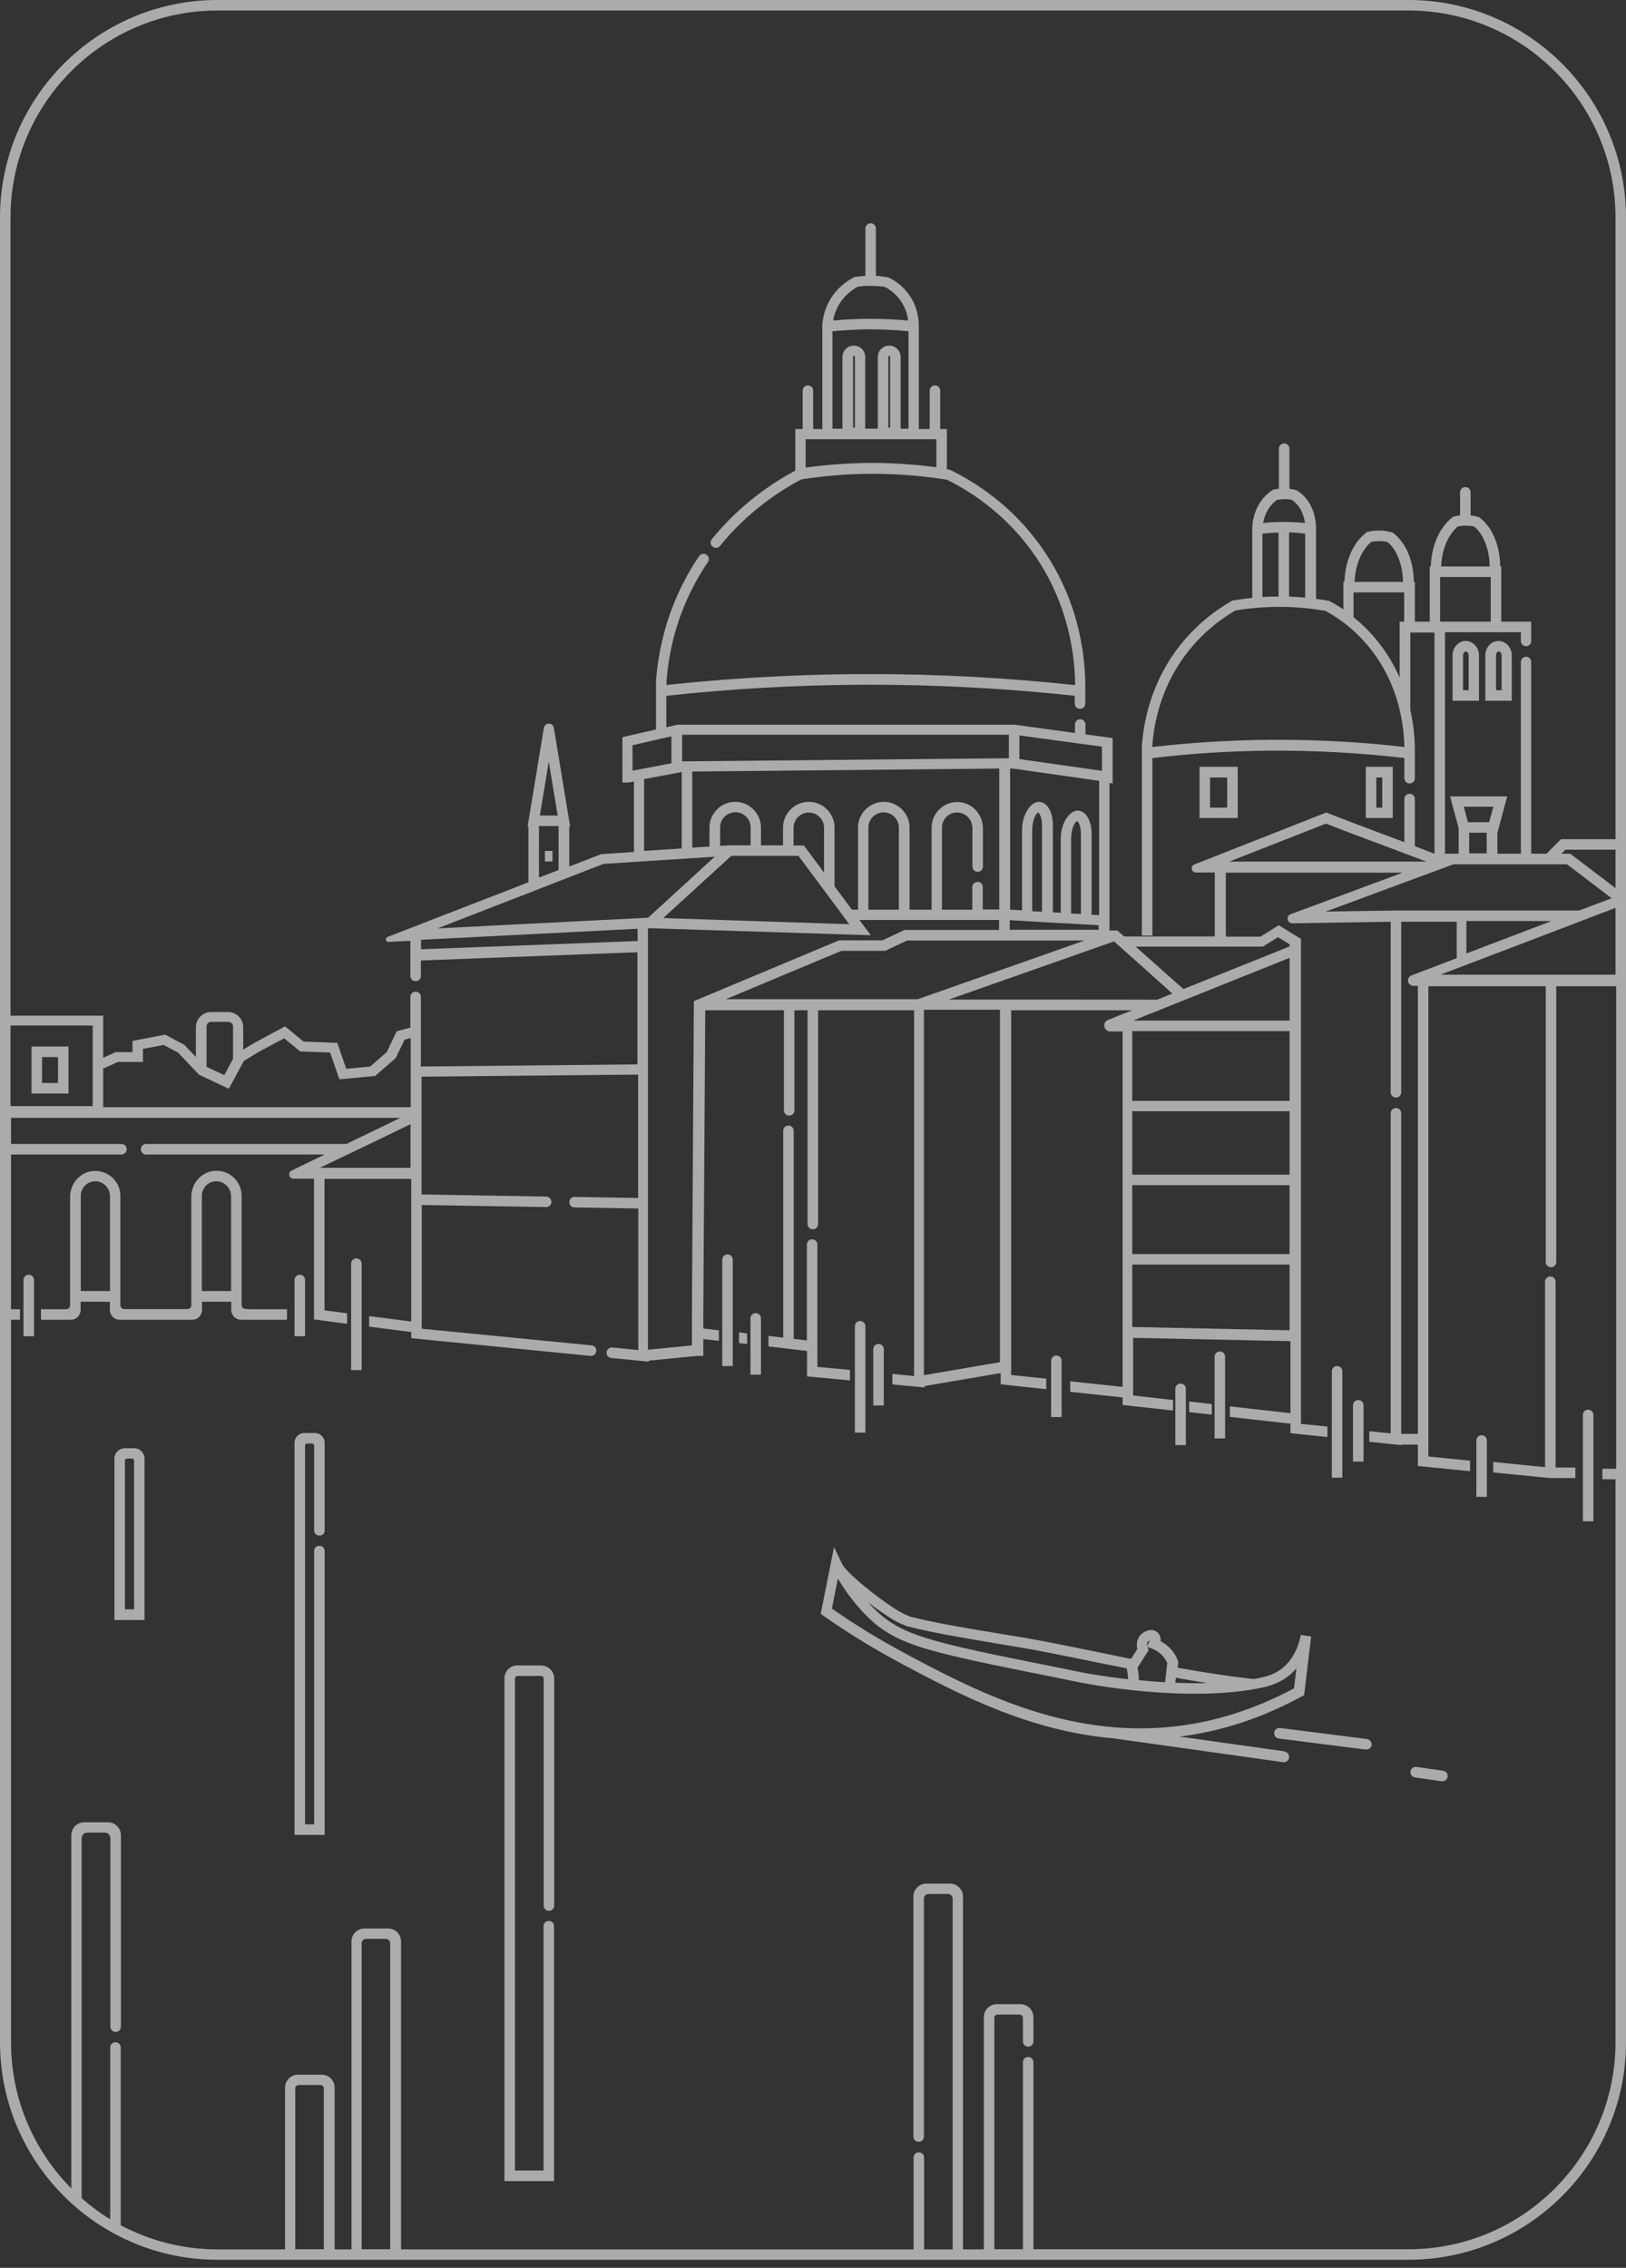 <svg width="175" height="244" viewBox="0 0 175 244" fill="none" xmlns="http://www.w3.org/2000/svg">
<rect x="0" y="0" width="175" height="244" fill="#333333" stroke="none"/>
<path d="M3.394 117.653H7.373V112.6H3.394V117.653ZM4.526 113.731H6.242V116.522H4.526V113.731Z" fill="#FCFCFC" fill-opacity="0.6"/>
<path d="M59.459 91.554H58.648V92.686H59.459V91.554Z" fill="#FCFCFC" fill-opacity="0.6"/>
<path d="M130.42 151.069L127.988 150.787V151.937L130.42 152.201V151.069Z" fill="#FCFCFC" fill-opacity="0.6"/>
<path d="M91.479 148.524V147.392L87.972 147.072V133.909C87.972 133.588 87.726 133.343 87.406 133.343C87.085 133.343 86.84 133.588 86.84 133.909V144.224L85.426 144.054V121.67C85.426 121.35 85.18 121.104 84.86 121.104C84.539 121.104 84.294 121.35 84.294 121.67V143.922L82.71 143.734V144.865L86.859 145.356V148.09L91.498 148.524H91.479Z" fill="#FCFCFC" fill-opacity="0.6"/>
<path d="M79.542 144.507L80.409 144.601V143.47L79.542 143.357V144.507Z" fill="#FCFCFC" fill-opacity="0.6"/>
<path d="M26.778 140.83H26.42C26.193 140.83 26.005 140.641 26.005 140.415V128.667C26.005 127.12 24.723 125.894 23.157 125.97C21.705 126.045 20.593 127.29 20.593 128.761V140.434C20.593 140.66 20.404 140.849 20.178 140.849H13.37C13.144 140.849 12.955 140.66 12.955 140.434V128.685C12.955 127.139 11.673 125.913 10.108 125.989C8.656 126.064 7.543 127.309 7.543 128.78V140.453C7.543 140.679 7.355 140.867 7.128 140.867H4.413V141.999H7.619C8.203 141.999 8.675 141.528 8.675 140.943V140.057H11.824V140.943C11.824 141.528 12.295 141.999 12.88 141.999H20.687C21.272 141.999 21.743 141.528 21.743 140.943V140.057H24.892V140.943C24.892 141.528 25.364 141.999 25.948 141.999H30.889V140.867H26.797L26.778 140.83ZM8.693 138.906V128.667C8.693 127.761 9.467 127.026 10.372 127.101C11.201 127.158 11.843 127.893 11.843 128.723V138.906H8.693ZM21.724 138.906V128.667C21.724 127.761 22.497 127.026 23.402 127.101C24.232 127.158 24.873 127.893 24.873 128.723V138.906H21.724Z" fill="#FCFCFC" fill-opacity="0.6"/>
<path d="M58.233 179.186H55.687C54.914 179.186 54.291 179.809 54.291 180.582V234.666H59.628V207.247C59.628 206.926 59.383 206.681 59.062 206.681C58.742 206.681 58.497 206.926 58.497 207.247V233.534H55.423V180.62C55.423 180.45 55.555 180.318 55.725 180.318H58.214C58.384 180.318 58.516 180.45 58.516 180.62V205.022C58.516 205.342 58.761 205.587 59.081 205.587C59.402 205.587 59.647 205.342 59.647 205.022V180.601C59.647 179.828 59.025 179.205 58.252 179.205L58.233 179.186Z" fill="#FCFCFC" fill-opacity="0.6"/>
<path d="M33.868 154.181H32.756C32.171 154.181 31.7 154.652 31.7 155.237V197.422H34.943V166.853C34.943 166.571 34.717 166.325 34.415 166.325H34.34C34.057 166.325 33.812 166.552 33.812 166.853V196.29H32.831V155.539C32.831 155.407 32.926 155.312 33.058 155.312H33.586C33.699 155.312 33.812 155.407 33.812 155.539V164.685C33.812 164.968 34.038 165.213 34.34 165.213H34.415C34.698 165.213 34.943 164.987 34.943 164.685V155.237C34.943 154.652 34.472 154.181 33.887 154.181H33.868Z" fill="#FCFCFC" fill-opacity="0.6"/>
<path d="M14.445 155.822H13.427C12.823 155.822 12.314 156.312 12.314 156.934V174.302H15.558V156.934C15.558 156.331 15.067 155.822 14.445 155.822ZM14.426 173.152H13.446V157.142C13.446 157.029 13.54 156.934 13.653 156.934H14.219C14.332 156.934 14.426 157.029 14.426 157.142V173.152Z" fill="#FCFCFC" fill-opacity="0.6"/>
<path d="M167.419 137.907C167.419 137.586 167.174 137.341 166.853 137.341C166.533 137.341 166.288 137.586 166.288 137.907V157.858L160.706 157.293V158.424L166.797 159.027H169.55V157.896H167.419V137.888V137.907Z" fill="#FCFCFC" fill-opacity="0.6"/>
<path d="M133.211 82.503H129.1V88.009H133.211V82.503ZM132.08 86.897H130.232V83.653H132.08V86.897Z" fill="#FCFCFC" fill-opacity="0.6"/>
<path d="M149.9 82.503H146.996V88.009H149.9V82.503ZM148.769 86.897H148.128V83.653H148.769V86.897Z" fill="#FCFCFC" fill-opacity="0.6"/>
<path d="M131.853 145.978C131.853 145.657 131.608 145.412 131.288 145.412C130.967 145.412 130.722 145.657 130.722 145.978V154.766H131.853V145.978Z" fill="#FCFCFC" fill-opacity="0.6"/>
<path d="M146.751 151.201C146.751 150.881 146.506 150.636 146.185 150.636C145.865 150.636 145.62 150.881 145.62 151.201V157.255H146.751V151.201Z" fill="#FCFCFC" fill-opacity="0.6"/>
<path d="M159.461 154.426C159.141 154.426 158.895 154.671 158.895 154.992V161.045H160.027V154.992C160.027 154.671 159.782 154.426 159.461 154.426Z" fill="#FCFCFC" fill-opacity="0.6"/>
<path d="M81.334 141.282C81.013 141.282 80.768 141.527 80.768 141.848V147.901H81.899V141.848C81.899 141.527 81.654 141.282 81.334 141.282Z" fill="#FCFCFC" fill-opacity="0.6"/>
<path d="M114.259 146.412C114.259 146.091 114.014 145.846 113.693 145.846C113.373 145.846 113.128 146.091 113.128 146.412V152.465H114.259V146.412Z" fill="#FCFCFC" fill-opacity="0.6"/>
<path d="M32.831 137.718C32.831 137.398 32.586 137.152 32.266 137.152C31.945 137.152 31.7 137.398 31.7 137.718V143.772H32.831V137.718Z" fill="#FCFCFC" fill-opacity="0.6"/>
<path d="M3.093 137.152C2.772 137.152 2.527 137.398 2.527 137.718V143.772H3.658V137.718C3.658 137.398 3.413 137.152 3.093 137.152Z" fill="#FCFCFC" fill-opacity="0.6"/>
<path d="M95.118 145.167C95.118 144.846 94.873 144.601 94.553 144.601C94.232 144.601 93.987 144.846 93.987 145.167V151.22H95.118V145.167Z" fill="#FCFCFC" fill-opacity="0.6"/>
<path d="M127.629 149.429C127.629 149.108 127.384 148.863 127.064 148.863C126.743 148.863 126.498 149.108 126.498 149.429V155.482H127.629V149.429Z" fill="#FCFCFC" fill-opacity="0.6"/>
<path d="M144.469 147.543C144.469 147.222 144.224 146.977 143.904 146.977C143.583 146.977 143.338 147.222 143.338 147.543V158.99H144.469V147.543Z" fill="#FCFCFC" fill-opacity="0.6"/>
<path d="M170.927 151.673C170.606 151.673 170.361 151.918 170.361 152.239V163.685H171.492V152.239C171.492 151.918 171.247 151.673 170.927 151.673Z" fill="#FCFCFC" fill-opacity="0.6"/>
<path d="M93.138 142.697C93.138 142.376 92.893 142.131 92.573 142.131C92.252 142.131 92.007 142.376 92.007 142.697V154.143H93.138V142.697Z" fill="#FCFCFC" fill-opacity="0.6"/>
<path d="M78.297 134.965C77.977 134.965 77.732 135.21 77.732 135.531V146.977H78.863V135.531C78.863 135.21 78.618 134.965 78.297 134.965Z" fill="#FCFCFC" fill-opacity="0.6"/>
<path d="M38.357 135.399C38.036 135.399 37.791 135.644 37.791 135.964V147.411H38.922V135.964C38.922 135.644 38.677 135.399 38.357 135.399Z" fill="#FCFCFC" fill-opacity="0.6"/>
<path d="M161.29 68.963C160.498 68.963 159.857 69.66 159.857 70.528V75.393H162.705V70.528C162.705 69.66 162.064 68.963 161.272 68.963H161.29ZM161.592 74.262H161.008V70.528C161.008 70.264 161.158 70.094 161.309 70.094C161.46 70.094 161.611 70.283 161.611 70.528V74.262H161.592Z" fill="#FCFCFC" fill-opacity="0.6"/>
<path d="M157.764 68.963C156.972 68.963 156.331 69.66 156.331 70.528V75.393H159.178V70.528C159.178 69.66 158.537 68.963 157.745 68.963H157.764ZM158.047 74.262H157.462V70.528C157.462 70.264 157.613 70.094 157.764 70.094C157.915 70.094 158.066 70.283 158.066 70.528V74.262H158.047Z" fill="#FCFCFC" fill-opacity="0.6"/>
<path d="M138.209 188.427L126.932 186.843C131.42 186.296 135.851 184.844 140.094 182.524L140.358 182.392L141.113 176.075L140 175.905C139.717 177.414 139.038 178.621 138.077 179.432C137.473 179.941 136.738 180.28 135.851 180.469C135.55 180.544 135.229 180.601 134.927 180.657C132.4 180.374 129.892 179.997 127.064 179.488C126.95 179.488 126.856 179.45 126.743 179.432L126.818 178.847L126.781 178.715C126.611 178.243 126.366 177.81 126.026 177.451C125.706 177.093 125.329 176.791 124.914 176.584C124.952 176.188 124.82 175.83 124.537 175.603C124.009 175.17 123.198 175.415 122.745 175.924C122.387 176.32 122.274 176.867 122.406 177.433L121.727 178.489C120.501 178.244 119.256 177.979 117.974 177.715C116.484 177.414 114.919 177.093 113.297 176.773C111.412 176.395 109.262 176.037 107.169 175.698C103.963 175.17 100.663 174.623 98.06 173.963H98.023C97.382 173.699 97.004 173.529 96.288 173.076C94.251 171.756 91.404 169.456 90.706 168.4C90.63 168.268 90.574 168.136 90.498 167.985L89.763 166.457L88.33 173.642L88.632 173.85C91.29 175.717 94.1 177.433 96.986 178.979C102.945 182.147 110.695 186.258 119.822 187.031L138.095 189.596C138.397 189.634 138.699 189.426 138.737 189.106C138.774 188.804 138.567 188.502 138.265 188.464L138.209 188.427ZM126.818 180.563C127.893 180.752 128.93 180.921 129.93 181.091C128.78 181.129 127.61 181.091 126.498 181.053L126.554 180.506C126.649 180.506 126.724 180.544 126.818 180.544V180.563ZM123.537 176.641C123.594 176.584 123.669 176.546 123.726 176.509C123.726 176.546 123.726 176.584 123.688 176.641L123.462 177.112C123.424 176.923 123.462 176.754 123.537 176.641ZM123.613 177.508L123.499 177.225C123.499 177.225 123.499 177.225 123.499 177.206L124.009 177.395C124.31 177.508 124.744 177.734 125.14 178.168C125.348 178.394 125.498 178.658 125.63 178.941L125.385 180.997C124.405 180.94 123.462 180.865 122.557 180.77C122.557 180.638 122.557 180.525 122.557 180.412C122.538 180.073 122.481 179.752 122.425 179.432L123.65 177.508H123.613ZM95.628 173.963C96.42 174.491 96.891 174.679 97.551 174.943L97.627 174.981H97.702C100.361 175.679 103.699 176.226 106.942 176.773C109.111 177.131 111.166 177.47 113.033 177.847C114.674 178.168 116.22 178.489 117.71 178.79C118.936 179.036 120.105 179.281 121.255 179.507C121.331 179.828 121.387 180.167 121.406 180.506C121.406 180.563 121.406 180.62 121.406 180.676C118.559 180.356 116.598 179.96 116.541 179.96L113.957 179.432C99.795 176.603 96.853 175.999 93.799 172.794C93.685 172.662 93.572 172.548 93.459 172.416C94.232 173.02 95.005 173.548 95.628 173.963ZM97.476 177.923C94.741 176.471 92.082 174.849 89.537 173.076L90.178 169.833C90.97 171.191 91.913 172.435 92.969 173.548C96.288 177.018 99.286 177.621 113.731 180.506L116.315 181.034C116.786 181.129 127.95 183.335 136.059 181.525C137.134 181.28 138.001 180.865 138.755 180.261C139.038 180.035 139.302 179.771 139.529 179.488L139.265 181.657C135.059 183.901 130.703 185.296 126.29 185.768C114.599 187.031 104.698 181.77 97.457 177.923H97.476Z" fill="#FCFCFC" fill-opacity="0.6"/>
<path d="M147.128 187.107L137.775 185.919C137.473 185.881 137.171 186.088 137.134 186.409C137.096 186.711 137.322 187.012 137.624 187.05L146.977 188.238C147.279 188.276 147.581 188.068 147.619 187.748C147.656 187.446 147.43 187.144 147.128 187.107Z" fill="#FCFCFC" fill-opacity="0.6"/>
<path d="M155.331 190.52L152.446 190.105C152.144 190.067 151.843 190.275 151.805 190.595C151.767 190.897 151.975 191.199 152.276 191.236L155.162 191.651C155.463 191.689 155.765 191.482 155.803 191.161C155.841 190.859 155.633 190.558 155.331 190.52Z" fill="#FCFCFC" fill-opacity="0.6"/>
<path d="M151.598 0H23.402C10.504 0 0 10.504 0 23.402V219.731C0 232.629 10.504 243.133 23.402 243.133H151.598C164.496 243.133 175 232.629 175 219.731V23.402C175 10.504 164.496 0 151.598 0ZM173.869 159.046V219.731C173.869 232.007 163.874 242.002 151.598 242.002H111.223V221.88C111.223 221.56 110.978 221.315 110.657 221.315C110.337 221.315 110.092 221.56 110.092 221.88V242.002H107.018V217.109C107.018 216.921 107.169 216.751 107.376 216.751H109.733C109.922 216.751 110.092 216.902 110.092 217.109V219.636C110.092 219.957 110.337 220.202 110.657 220.202C110.978 220.202 111.223 219.957 111.223 219.636V217.034C111.223 216.261 110.601 215.638 109.828 215.638H107.282C106.509 215.638 105.886 216.261 105.886 217.034V242.02H103.642V204.06C103.642 203.287 103.02 202.664 102.247 202.664H99.701C98.928 202.664 98.305 203.287 98.305 204.06V229.876C98.305 230.197 98.551 230.442 98.871 230.442C99.192 230.442 99.437 230.197 99.437 229.876V204.286C99.437 204.003 99.663 203.777 99.946 203.777H102.02C102.303 203.777 102.53 204.003 102.53 204.286V242.02H99.456V232.139C99.456 231.818 99.211 231.573 98.89 231.573C98.57 231.573 98.324 231.818 98.324 232.139V242.02H43.165V208.887C43.165 208.114 42.543 207.492 41.77 207.492H39.224C38.451 207.492 37.829 208.114 37.829 208.887V242.02H36.018V224.615C36.018 223.842 35.396 223.219 34.623 223.219H32.077C31.304 223.219 30.682 223.842 30.682 224.615V242.02H23.44C19.669 242.02 16.105 241.078 12.993 239.418V220.296C12.993 219.976 12.748 219.731 12.427 219.731C12.107 219.731 11.861 219.976 11.861 220.296V238.777C10.768 238.117 9.749 237.344 8.788 236.514V197.761C8.788 197.441 9.052 197.177 9.372 197.177H11.296C11.616 197.177 11.88 197.441 11.88 197.761V218.052C11.88 218.373 12.126 218.618 12.446 218.618C12.767 218.618 13.012 218.373 13.012 218.052V197.46C13.012 196.686 12.389 196.064 11.616 196.064H9.071C8.297 196.064 7.675 196.686 7.675 197.46V235.458C3.677 231.422 1.188 225.878 1.188 219.768V141.999H2.15V140.867H1.188V124.216H13.068C13.389 124.216 13.634 123.971 13.634 123.65C13.634 123.33 13.389 123.085 13.068 123.085H1.188V120.275H43.09C41.506 121.048 39.809 121.859 38.168 122.651C37.866 122.802 37.584 122.934 37.282 123.085H15.727C15.407 123.085 15.162 123.33 15.162 123.65C15.162 123.971 15.407 124.216 15.727 124.216H34.943C33.85 124.744 32.794 125.253 31.794 125.744L31.379 125.951C30.946 126.158 31.096 126.818 31.587 126.818H33.793V141.961L37.357 142.433V141.301L34.925 140.981V126.837H44.259V142.188L39.733 141.603V142.734L44.259 143.319V143.979L63.551 145.884C63.89 145.921 64.173 145.657 64.173 145.318C64.173 144.978 63.947 144.79 63.664 144.752L45.391 142.961V129.647L58.78 129.873C59.1 129.873 59.345 129.628 59.345 129.308C59.345 129.006 59.1 128.742 58.78 128.742L45.372 128.516V115.843L68.68 115.617V128.893L61.835 128.78C61.514 128.78 61.269 129.025 61.269 129.345C61.269 129.666 61.514 129.911 61.835 129.911L68.699 130.024V145.261L65.908 144.978C65.568 144.941 65.286 145.205 65.286 145.544C65.286 145.884 65.512 146.072 65.795 146.11L69.83 146.506V146.393L75.092 145.884H75.695V144.073L77.373 144.262V143.13L75.695 142.942V141.245L75.903 108.696H84.37V119.464C84.37 119.784 84.615 120.03 84.935 120.03C85.256 120.03 85.501 119.784 85.501 119.464V108.696H86.915V131.703C86.915 132.023 87.161 132.268 87.481 132.268C87.802 132.268 88.047 132.023 88.047 131.703V108.696H98.381V148.052L96.043 147.826V148.957L99.512 149.278V149.127L107.697 147.732V148.939L112.6 149.467V148.335L108.828 147.939V108.696H121.859L119.256 109.733C118.596 109.997 118.785 110.978 119.502 110.978H120.822V149.221L115.183 148.618V149.749L120.822 150.353V151.164L126.253 151.767V150.636L121.953 150.145V143.941L138.887 144.3V152.05L132.363 151.315V152.446L138.887 153.182V154.2L142.866 154.615V153.483L140.019 153.2V101.021L137.624 99.55L135.663 100.776H131.929V93.893H150.956L138.906 98.362C138.378 98.551 138.529 99.343 139.095 99.343L149.674 99.173V117.522C149.674 117.842 149.919 118.087 150.24 118.087C150.56 118.087 150.805 117.842 150.805 117.522V99.173H156.783V103.095L151.918 104.943C151.635 105.057 151.466 105.358 151.56 105.66C151.635 105.905 151.88 106.075 152.144 106.075H152.597V154.275H150.805V119.784C150.805 119.464 150.56 119.219 150.24 119.219C149.919 119.219 149.674 119.464 149.674 119.784V154.219L147.373 153.992V155.124L150.805 155.482V155.426H152.597V157.726L158.217 158.292V157.161L153.728 156.708V106.113H166.363V135.776C166.363 136.096 166.608 136.342 166.929 136.342C167.249 136.342 167.495 136.096 167.495 135.776V106.113H173.944V158.028H172.454V159.159H173.944L173.869 159.046ZM41.996 242.002H38.922V209.095C38.922 208.831 39.149 208.605 39.413 208.605H41.506C41.789 208.605 41.996 208.831 41.996 209.095V242.002ZM34.849 242.002H31.775V224.69C31.775 224.483 31.945 224.332 32.134 224.332H34.491C34.698 224.332 34.849 224.502 34.849 224.69V242.002ZM1.131 23.402C1.131 11.126 11.126 1.131 23.402 1.131H151.598C163.874 1.131 173.869 11.126 173.869 23.402V90.291H168.004L167.834 90.461C167.627 90.668 167.344 90.951 167.061 91.234C166.835 91.46 166.627 91.668 166.439 91.856H164.798V71.207C164.798 70.905 164.553 70.66 164.251 70.66C163.949 70.66 163.685 70.905 163.685 71.207V91.856H161.158V89.612L162.214 85.69H156.067L156.991 89.122V91.856H155.52V68.02H163.685V68.982C163.685 69.283 163.93 69.529 164.251 69.529C164.553 69.529 164.798 69.283 164.798 68.982V66.888H161.573V60.948H161.46C161.46 60.213 161.347 58.949 160.8 57.724C160.31 56.63 159.669 56.008 159.235 55.687L159.141 55.611H159.027C158.782 55.517 158.537 55.48 158.273 55.461V52.971C158.273 52.651 158.028 52.406 157.707 52.406C157.387 52.406 157.142 52.651 157.142 52.971V55.461C156.934 55.48 156.708 55.517 156.501 55.574H156.387C156.387 55.593 156.293 55.687 156.293 55.687C155.709 56.14 154.898 57.007 154.407 58.535C154.162 59.251 154.03 60.043 153.992 60.854V60.948H153.879V66.888H152.276V62.608H152.163C152.163 61.872 152.05 60.609 151.503 59.383C151.013 58.289 150.372 57.667 149.938 57.346L149.844 57.271H149.731C149.24 57.12 148.75 57.064 148.241 57.082C147.901 57.082 147.543 57.139 147.204 57.233H147.091C147.091 57.252 146.996 57.346 146.996 57.346C146.412 57.799 145.601 58.666 145.11 60.194C144.865 60.911 144.733 61.703 144.696 62.514V62.608H144.582V65.568C144.054 65.21 143.564 64.927 143.112 64.682L143.036 64.644H142.942C142.508 64.55 142.074 64.493 141.641 64.437V56.913C141.641 56.366 141.584 55.329 141.018 54.31C140.566 53.481 139.981 53.009 139.566 52.764L139.472 52.707H139.378C139.17 52.651 138.963 52.613 138.774 52.594V48.276C138.774 47.955 138.529 47.71 138.209 47.71C137.888 47.71 137.643 47.955 137.643 48.276V52.594C137.473 52.594 137.303 52.632 137.134 52.67H137.02C137.02 52.689 136.926 52.745 136.926 52.745C136.172 53.236 135.531 54.009 135.172 54.914C134.946 55.461 134.814 56.064 134.776 56.705V56.913V64.324C134.079 64.399 133.4 64.493 132.721 64.607H132.627L132.532 64.682C130.571 65.795 126.932 68.359 124.706 73.168C123.688 75.374 123.066 77.769 122.896 80.296V81.051V100.663H124.027V81.56C128.176 81.07 132.381 80.805 136.549 80.768C141.414 80.73 146.317 80.994 151.145 81.56V83.728C151.145 84.049 151.39 84.294 151.711 84.294C152.031 84.294 152.276 84.049 152.276 83.728V81.07C152.295 79.957 152.22 78.297 151.786 76.374V68.058H154.388V91.856C153.728 91.611 153.031 91.328 152.276 91.045V85.972C152.276 85.652 152.031 85.407 151.711 85.407C151.39 85.407 151.145 85.652 151.145 85.972V90.612C150.447 90.347 149.749 90.084 149.033 89.82C146.864 89.009 144.62 88.16 142.942 87.5L142.734 87.425L128.553 93.007C128.082 93.195 128.214 93.874 128.723 93.874H130.741V100.757H120.991C120.803 100.587 120.614 100.418 120.426 100.267L120.275 100.116H119.407V84.238L119.747 84.294V79.41L116.824 79.014V77.958C116.824 77.637 116.579 77.392 116.258 77.392C115.938 77.392 115.692 77.637 115.692 77.958V78.863L109.243 77.977H72.923L71.716 78.241V74.865C78.448 74.13 85.275 73.734 92.045 73.677C99.908 73.621 107.848 74.017 115.674 74.865V75.695C115.674 76.016 115.919 76.261 116.239 76.261C116.56 76.261 116.805 76.016 116.805 75.695V74.375C116.862 71.263 116.39 65.191 112.373 59.289C109.205 54.593 105.151 51.972 102.303 50.577L102.228 50.539H102.152C102.077 50.52 102.002 50.501 101.907 50.482V46.164H101.191V42.034C101.191 41.713 100.946 41.468 100.625 41.468C100.304 41.468 100.059 41.713 100.059 42.034V46.164H98.89V35.17C98.89 34.472 98.796 33.114 97.909 31.813C97.193 30.757 96.288 30.172 95.665 29.871L95.59 29.833H95.514C95.1 29.758 94.685 29.701 94.27 29.682V24.59C94.27 24.27 94.025 24.025 93.704 24.025C93.384 24.025 93.138 24.27 93.138 24.59V29.682C92.761 29.701 92.403 29.739 92.045 29.795H91.95L91.875 29.852C91.177 30.21 89.914 31.04 89.141 32.605C88.782 33.322 88.575 34.095 88.499 34.906V35.17V46.164H87.519V42.034C87.519 41.713 87.274 41.468 86.953 41.468C86.633 41.468 86.387 41.713 86.387 42.034V46.164H85.595V50.633C83.295 51.859 79.712 54.178 76.6 58.025C76.412 58.252 76.449 58.61 76.676 58.798C76.921 59.006 77.279 58.987 77.487 58.742C80.523 54.989 84.049 52.726 86.255 51.576C88.368 51.255 90.536 51.048 92.667 50.991C95.741 50.916 98.852 51.123 101.907 51.614C104.623 52.953 108.451 55.461 111.468 59.892C115.051 65.172 115.692 70.603 115.711 73.715C108.432 72.923 101.04 72.527 93.704 72.527C86.368 72.527 92.611 72.527 92.064 72.527C85.294 72.584 78.467 72.98 71.735 73.696V73.3C71.999 69.793 72.923 66.436 74.488 63.362C75.016 62.325 75.582 61.363 76.185 60.477C76.355 60.232 76.317 59.911 76.091 59.722C75.827 59.496 75.431 59.553 75.243 59.836C74.601 60.76 74.017 61.759 73.47 62.853C71.848 66.078 70.886 69.566 70.603 73.243V74.337V74.978V78.486L66.983 79.316V84.2H67.549C67.605 84.2 67.605 84.2 67.737 84.181C67.775 84.181 67.963 84.143 68.227 84.087V91.668L64.814 91.894H64.72L61.269 93.233V88.933H61.363L59.609 78.316C59.515 77.713 58.629 77.713 58.535 78.316L56.781 88.933H56.875V94.93L41.694 100.814C41.412 100.927 41.506 101.342 41.808 101.342L44.165 101.228V105C44.165 105.321 44.41 105.566 44.731 105.566C45.051 105.566 45.296 105.321 45.296 105V103.341L68.605 102.454V114.523L45.296 114.749V107.263C45.296 106.942 45.051 106.697 44.731 106.697C44.41 106.697 44.165 106.942 44.165 107.263V110.563L42.694 110.959L41.619 113.203L39.846 114.749L37.263 114.995L36.301 112.204L32.681 112.072L30.682 110.431L27.344 112.223L26.175 112.939V110.525C26.175 109.62 25.439 108.885 24.534 108.885H22.724C21.818 108.885 21.083 109.62 21.083 110.525V113.731L19.857 112.43L17.783 111.317L14.257 111.996V113.203H12.389L12.258 113.279C12.126 113.354 11.786 113.505 11.484 113.637C11.352 113.693 11.239 113.75 11.107 113.807V109.281H1.131V23.402ZM169.965 97.966H150.089L142.678 98.079L156.444 92.988H168.645L173.454 96.646L169.965 97.966ZM157.821 99.097H166.985L157.821 102.586V99.097ZM153.54 92.705H132.287L142.716 88.613C144.375 89.273 146.544 90.084 148.618 90.857C150.315 91.498 152.05 92.139 153.521 92.705H153.54ZM157.594 56.554C157.953 56.554 158.311 56.573 158.65 56.649C158.99 56.913 159.405 57.384 159.763 58.176C160.234 59.232 160.329 60.307 160.329 60.948H155.105V60.892C155.143 60.175 155.256 59.515 155.463 58.893C155.878 57.667 156.501 56.988 156.878 56.649C157.104 56.611 157.349 56.573 157.575 56.554H157.594ZM160.442 62.08V66.888H154.992V62.08H160.442ZM157.538 86.802H160.725L160.272 88.462H157.99L157.538 86.802ZM158.122 89.593H160.008V91.818H158.122V89.593ZM135.87 57.422C136.455 57.346 137.02 57.309 137.605 57.309V64.192C137.36 64.192 137.134 64.192 136.888 64.192C136.549 64.192 136.21 64.211 135.87 64.23V57.422ZM138.058 53.707C138.378 53.707 138.699 53.707 139.038 53.782C139.321 53.971 139.698 54.31 140 54.857C140.264 55.347 140.396 55.857 140.453 56.272C139.698 56.196 138.944 56.158 138.19 56.158H137.982C137.303 56.158 136.624 56.196 135.946 56.272C136.002 55.951 136.078 55.649 136.21 55.366C136.549 54.518 137.096 54.028 137.435 53.782C137.643 53.745 137.85 53.726 138.077 53.726L138.058 53.707ZM140.471 64.305C139.887 64.248 139.321 64.211 138.737 64.192V57.29C139.321 57.29 139.887 57.346 140.471 57.422V64.305ZM136.926 65.304C138.831 65.248 140.754 65.399 142.64 65.719C144.318 66.624 146.657 68.303 148.524 71.263C150.673 74.714 151.107 78.241 151.145 80.372C146.657 79.844 142.093 79.599 137.567 79.599C133.041 79.599 136.888 79.599 136.53 79.599C132.363 79.636 128.157 79.9 124.009 80.372V80.315C124.178 77.939 124.744 75.695 125.706 73.621C127.761 69.17 131.099 66.757 132.966 65.682C134.267 65.455 135.606 65.342 136.907 65.304H136.926ZM145.789 62.608V62.551C145.827 61.835 145.94 61.175 146.148 60.552C146.562 59.327 147.185 58.648 147.562 58.308C147.788 58.27 148.033 58.233 148.26 58.214C148.618 58.214 148.976 58.233 149.316 58.308C149.655 58.572 150.089 59.044 150.428 59.836C150.9 60.892 150.994 61.967 150.994 62.608H145.77H145.789ZM149.467 70.679C148.297 68.812 146.959 67.435 145.676 66.398V63.739H151.126V66.888H150.636V72.904C150.315 72.169 149.919 71.414 149.467 70.679ZM102.171 107.527L119.898 101.285C120.897 102.171 122.085 103.246 123.254 104.283C124.254 105.189 125.291 106.094 126.177 106.905L124.518 107.565C124.518 107.546 102.152 107.546 102.152 107.546L102.171 107.527ZM107.621 146.562L99.437 147.958V108.64H107.621V146.544V146.562ZM78.071 107.527L90.555 102.303H95.269L97.627 101.191H116.73L98.777 107.508H78.09L78.071 107.527ZM45.315 101.115L68.623 99.927V101.247L45.315 102.134V101.096V101.115ZM58.007 88.877H60.118V93.61L58.007 94.421V88.858V88.877ZM58.101 87.745L59.062 81.956L60.024 87.745H58.12H58.101ZM64.946 92.95L76.921 92.177L69.755 98.739L47.088 99.889L64.946 92.95ZM72.263 79.222V82.126C71.056 82.352 69.057 82.729 68.076 82.918V80.183L72.263 79.222ZM118.596 80.334V82.936L109.714 81.673V79.127L118.596 80.334ZM108.677 100.059V99.003L114.146 99.324H114.372L118.238 99.55V100.04H108.677V100.059ZM105.207 94.892C104.887 94.892 104.642 95.137 104.642 95.458V97.872H101.379V89.046C101.379 88.103 102.171 87.349 103.133 87.425C104.001 87.481 104.661 88.236 104.661 89.122V93.233C104.661 93.553 104.906 93.799 105.226 93.799C105.547 93.799 105.792 93.553 105.792 93.233V89.141C105.792 87.651 104.661 86.368 103.171 86.293C101.587 86.218 100.267 87.481 100.267 89.046V97.872H97.891V89.046C97.891 87.519 96.646 86.274 95.118 86.274C93.591 86.274 92.346 87.519 92.346 89.046V97.872H91.686L89.82 95.364V89.046C89.82 87.519 88.575 86.274 87.047 86.274C85.52 86.274 84.275 87.519 84.275 89.046V90.951H81.899V89.046C81.899 87.519 80.655 86.274 79.127 86.274C77.6 86.274 76.355 87.519 76.355 89.046V91.083L74.507 91.196V83.012L107.546 82.691V97.853H105.773V95.439C105.773 95.118 105.528 94.873 105.207 94.873V94.892ZM96.722 97.872H93.459V89.046C93.459 88.141 94.195 87.406 95.1 87.406C96.005 87.406 96.74 88.141 96.74 89.046V97.872H96.722ZM80.768 90.951H78.505L77.505 91.007V89.028C77.505 88.122 78.241 87.387 79.146 87.387C80.051 87.387 80.787 88.122 80.787 89.028V90.932L80.768 90.951ZM78.712 92.082H85.935L91.404 99.437L71.377 98.777L78.712 92.082ZM88.669 93.855L86.519 90.97H85.407V89.065C85.407 88.16 86.142 87.425 87.047 87.425C87.953 87.425 88.688 88.16 88.688 89.065V93.874L88.669 93.855ZM112.166 98.098L111.091 98.041V89.348C111.091 88.179 111.544 87.443 111.751 87.425C111.883 87.5 112.147 87.953 112.147 88.763V98.098H112.166ZM116.352 98.343L115.277 98.287V90.272C115.277 89.103 115.73 88.368 115.938 88.349C116.07 88.424 116.334 88.877 116.334 89.688V98.362L116.352 98.343ZM118.238 98.456L117.484 98.419V89.688C117.484 88.254 116.843 87.217 115.975 87.217C115.108 87.217 114.165 88.537 114.165 90.272V98.211L113.316 98.155V88.745C113.316 87.311 112.675 86.274 111.808 86.274C110.94 86.274 109.997 87.594 109.997 89.329V97.947L108.715 97.872V82.691H109.017L118.295 84.011V98.438L118.238 98.456ZM108.583 81.579L73.413 81.918V79.052H108.583V81.579ZM69.321 83.823C70.811 83.54 72.829 83.163 73.376 83.068V91.29L69.321 91.554V83.823ZM69.736 99.871H69.981L93.723 100.625L92.497 98.984H107.527V100.059H97.344L94.987 101.172H90.31L74.677 107.716L74.469 141.207V143.394V144.752L69.736 145.224V99.871ZM138.793 110.94V118.446H121.859V110.94H138.793ZM121.859 119.558H138.793V126.385H121.859V119.558ZM121.859 127.516H138.793V134.927H121.859V127.516ZM121.859 136.059H138.793V143.13L121.859 142.772V136.059ZM138.793 109.809H121.953L138.793 103.058V109.809ZM138.793 101.832L127.365 106.414C126.366 105.528 125.178 104.472 124.009 103.435C123.405 102.907 122.802 102.36 122.236 101.851H135.908L137.549 100.832L138.793 101.606V101.851V101.832ZM86.708 47.258H100.776V50.275C98.079 49.916 95.326 49.747 92.611 49.822C90.649 49.879 88.669 50.03 86.708 50.312V47.258ZM89.612 35.641C90.857 35.528 92.12 35.453 93.365 35.434C94.836 35.434 96.325 35.49 97.778 35.641V46.126H96.929V38.413C96.929 37.734 96.382 37.188 95.703 37.188C95.024 37.188 94.477 37.734 94.477 38.413V46.126H93.12V38.413C93.12 37.734 92.573 37.188 91.894 37.188C91.215 37.188 90.668 37.734 90.668 38.413V46.126H89.593V35.641H89.612ZM93.478 30.757C94.062 30.757 94.647 30.776 95.232 30.87C95.741 31.134 96.42 31.606 96.967 32.398C97.476 33.152 97.664 33.906 97.74 34.491C96.401 34.359 95.024 34.302 93.685 34.302H93.346C92.12 34.302 90.894 34.378 89.669 34.491C89.744 34.001 89.914 33.51 90.14 33.058C90.743 31.851 91.724 31.172 92.309 30.851C92.705 30.795 93.101 30.757 93.497 30.757H93.478ZM95.609 46.013V38.3H95.797V46.013H95.609ZM91.818 46.013V38.3H92.007V46.013H91.818ZM38.602 123.65C40.469 122.745 42.411 121.821 44.184 120.954V125.649H34.434C35.792 124.989 37.206 124.31 38.602 123.65ZM1.131 119.011V110.337H9.976V119.011H1.131ZM11.107 114.863L11.164 114.957C11.296 114.881 11.635 114.731 11.937 114.599C12.22 114.485 12.484 114.353 12.672 114.259H15.388V112.845L17.613 112.43L19.178 113.26L21.422 115.636L24.628 117.144L26.25 114.146L27.928 113.128L30.587 111.713L32.303 113.128L35.528 113.241L36.528 116.126L40.374 115.768L42.581 113.844L43.543 111.864L44.203 111.676V119.124H11.107V114.881V114.863ZM25.062 113.957L24.138 115.673L22.233 114.787V110.45C22.233 110.167 22.46 109.941 22.742 109.941H24.572C24.855 109.941 25.081 110.167 25.081 110.45V113.976L25.062 113.957ZM173.869 104.868H155.03L170.172 99.097H170.248V99.06L173.869 97.683V104.868ZM169.022 91.856H168.042C168.192 91.705 168.343 91.554 168.475 91.422H173.869V95.552L169.022 91.875V91.856Z" fill="#FCFCFC" fill-opacity="0.6"/>
</svg>
